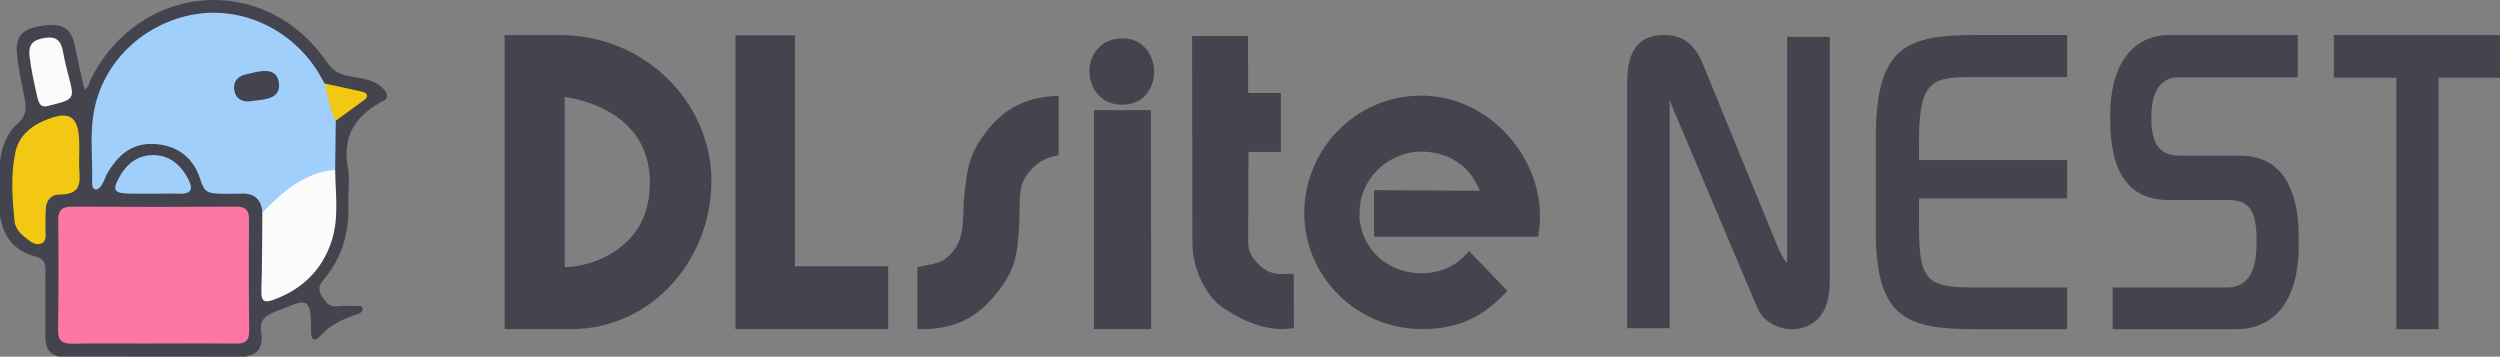 <?xml version="1.0" encoding="UTF-8"?>
<svg id="_レイヤー_1" data-name="レイヤー 1" xmlns="http://www.w3.org/2000/svg" viewBox="0 0 599.35 85.51">
  <rect x="0" y="0" width="599.35" height="85.51" fill="#808080" stroke="none"/>
  <defs>
    <style>
      .cls-1 {
        fill: #fbfbfb;
      }

      .cls-2 {
        fill: #f3c812;
      }

      .cls-3 {
        fill: #44444e;
      }

      .cls-4 {
        fill: #44444e;
      }

      .cls-5 {
        fill: #fe77a4;
      }

      .cls-6 {
        fill: #a1cffc;
      }
    </style>
  </defs>
  <g>
    <path class="cls-3" d="M92.44,21.93c-2.3-3.09-5.97-3.09-9.21-3.78-2.3-.5-3.69-1.55-5.01-3.46C63.4-6.69,33.44-4.31,21.73,19.07c-.4.79-.4,1.9-1.42,2.33-.35-.91-1.8-7.61-2.27-10.02-.9-4.59-2.9-5.91-7.78-5.23-4.91.68-6.69,2.53-6.18,7.02.41,3.59,1.16,7.13,1.86,10.68.44,2.23.3,4-1.64,5.71-2.68,2.35-3.88,5.64-4.3,9.18v12.93c.75,5.02,3.44,8.54,8.4,9.78,2.15.54,2.5,1.6,2.48,3.44-.06,5.09.03,10.17-.04,15.26-.03,2.5.41,4.59,3.22,5.32,14.89,0,29.79.03,44.68.04,3.38-.48,4.35-2.74,3.91-5.69-.48-3.2.85-4.16,3.88-5.33,1.03-.4,1.86-.66,2.75-1.05,4.05-1.78,5.03-1.18,5.27,3.33.05.98,0,1.98.03,2.96.03,1.7.89,2.28,2.05.96,2.47-2.83,5.68-4.25,9.12-5.39.57-.19,1.31-.6,1.15-1.38-.18-.88-1.03-.53-1.58-.55-1.48-.05-2.98-.11-4.45.06-2.06.23-2.84-1.07-3.75-2.53-.97-1.56-.6-2.63.52-3.93,4.51-5.27,6.14-11.49,5.88-18.34-.11-2.79.42-5.68-.1-8.38-1.53-8.08,2.26-12.97,9.03-16.36.39-.48.45-1.37,0-1.98l-.02.03Z"/>
    <path class="cls-6" d="M80.5,28.94c-.05,3.92-.1,7.86-.15,11.78-5.48,3.98-10.83,8.19-17.45,10.24-.23-3.23-1.96-4.71-5.2-4.54-1.31.07-2.6.03-3.95.03-4.16,0-4.73-.35-5.79-3.63-1.58-4.87-5.21-7.85-10.61-8.28-5.7-.46-9.12,2.67-11.72,7.18-.33.57-1.26,3.73-2.65,3.71-1.01-.02-.91-1.56-.89-2.41.11-5.26-.53-10.56.34-15.78,2.15-12.97,12.66-21.77,24.01-23.77,11.55-2.03,23.5,3.49,29.94,14,.52.84.96,1.72,1.45,2.58,3.16,2.28,3.86,5.31,2.67,8.91h0Z"/>
    <path class="cls-5" d="M36.69,82.36c-6.43,0-12.85-.08-19.28.04-2.5.05-3.53-.7-3.49-3.34.13-8.72.15-17.44.04-26.16-.03-2.64,1.02-3.37,3.51-3.36,13.01.08,26.04.07,39.05,0,2.29,0,3.21.75,3.19,3.13-.09,8.88-.08,17.77.03,26.66.03,2.44-1.03,3.08-3.27,3.05-6.59-.09-13.18-.03-19.78-.03h0Z"/>
    <path class="cls-1" d="M62.9,50.96c4.9-4.99,10-9.61,17.45-10.24.07,5.73.97,11.52-.87,17.13-2.25,6.82-6.89,11.37-13.64,13.92-2.3.87-3.26.73-3.18-2.06.2-6.25.17-12.5.24-18.74Z"/>
    <path class="cls-2" d="M18.98,37.59c0,.99-.05,1.98.02,2.96.24,3.48.37,6.09-4.79,6.1-2.04,0-3.17,1.49-3.24,3.58-.06,1.48-.08,2.97-.08,4.44s.35,3.03-.77,3.6c-1.73.87-3.09-.58-4.36-1.58-1.2-.94-2.16-2.26-2.29-3.72-.53-5.56-.96-11.19.28-16.7.75-3.38,3.23-5.72,6.38-7.14,6.51-2.94,8.85-1.46,8.87,5.48v2.97h0Z"/>
    <path class="cls-6" d="M36.63,46.42c-1.8,0-3.61.03-5.4,0-3.98-.08-4.4-.75-2.53-4.11,1.82-3.26,4.61-5.24,8.33-5.12,3.72.13,6.33,2.35,8.04,5.63,1.22,2.32,1.04,3.72-2.07,3.62-2.13-.08-4.26-.02-6.39,0h.02Z"/>
    <path class="cls-1" d="M12.36,25.16c-2.5.92-3.01-.02-3.5-2.23-.69-3.16-1.41-6.28-1.78-9.51-.36-3.12,1.27-3.98,3.8-4.35,2.65-.39,3.77.71,4.24,3.39s1.12,4.97,1.77,7.51c.9,3.57.36,4.03-4.54,5.21h0Z"/>
    <path class="cls-2" d="M80.5,28.94c-1.49-2.79-1.88-5.91-2.67-8.91,2.73.59,5.47,1.13,8.19,1.78.7.17,1.82.27,1.95.95.18.94-.86,1.33-1.49,1.81-1.97,1.49-3.98,2.92-5.98,4.37h0Z"/>
    <path class="cls-3" d="M59.8,24.31c-1.8.12-3.39-.68-3.66-2.81-.27-2.1.99-3.32,3.04-3.72.96-.19,1.91-.48,2.87-.63,2.31-.37,4.44-.1,4.81,2.73.36,2.76-1.55,3.67-3.88,4-.97.14-1.95.26-3.18.43Z"/>
  </g>
  <g id="_レイヤー_1-2" data-name=" レイヤー 1-2">
    <g>
      <path class="cls-4" d="M269.25,25.11c5.12-.1,7.46-4.21,7.46-8-.1-3.78-2.51-7.9-7.54-7.9-2.27-.05-4.28.72-5.73,2.19-1.48,1.48-2.3,3.59-2.25,5.78,0,2.2.86,4.34,2.35,5.81,1.48,1.44,3.46,2.17,5.7,2.12h.02Z"/>
      <path class="cls-4" d="M134.36,8.4h-13.38v70.49h16.09c8.54,0,16.72-3.43,22.91-9.61,6.71-6.72,10.58-16.14,10.58-25.86-.06-19.27-16.35-35.01-36.21-35.01ZM150.62,57.62c-5.16,5.24-12.37,6.39-14.75,6.39h-.49V23.25c3.69.49,20.08,3.67,20.42,20.02.11,5.88-1.63,10.74-5.19,14.34l.02.02ZM190.58,8.48h-14.26v70.41h36.61v-15.05h-22.35V8.48ZM235.13,33.43c-2.94,4.33-3.34,7.95-3.9,12.95l-.03.3c-.13,1.25-.18,2.46-.21,3.64-.13,4.02-.24,7.44-2.89,10.38-2.2,2.52-4.12,2.47-7.3,3.16l-.85.19v14.86h1.04c7.89,0,13.28-2.67,18.2-8.91,4.52-5.73,4.89-9.85,5.22-17.86.03-.85.03-1.64.03-2.39.03-3.32.05-5.67,2.01-8.17,1.9-2.41,3.69-3.58,6.51-4.2l.83-.18v-14.19h-1.13c-7.85.57-13.09,3.75-17.56,10.43h.02ZM310.17,65.63s-2.55.05-3.05.05c-2.16,0-3.82-.72-5.51-2.41-1.71-1.79-2.38-3.27-2.38-5.28,0,0,.06-17.11.08-21.57h7.77v-14.13h-7.85l-.03-13.65h-13.41l.08,49.67c0,6.45,3.54,12.82,6.99,15.23,3.7,2.47,8.65,5.35,14.58,5.35.56,0,2.75-.21,2.75-.21l-.03-13.06.02.02ZM262.26,26.41v52.48h13.73l-.08-52.49h-13.63l-.02.02ZM351.38,61.05c-2.46,2.83-6.4,4.47-10.63,4.47-6.51,0-13.78-4.07-14.85-13.2,0,0,.05-1.34.05-1.53,0-7.73,6.72-14.37,14.67-14.45,6.71,0,11.91,3.51,14.13,9.4l-25.34-.16v11.16h39.35l.13-.91c.16-1.28.32-2.62.32-3.91,0-7.57-3.26-15.17-8.94-20.74-5.51-5.44-12.66-8.38-20-8.25-15.2.16-27.59,12.82-27.59,28.24.08,15.28,12.72,27.72,28.18,27.72,8.24,0,14.02-2.44,19.81-8.41l.72-.73-9.2-9.58-.77.88-.05.02Z"/>
    </g>
  </g>
  <g>
    <path class="cls-4" d="M428.44,62.7c0,1.03-1.63-2.06-2.18-3.34l-18.03-44.06c-1.82-4.2-4.21-6.9-9.29-6.9-6.44,0-8.83,4.08-8.83,11.49v58.8h10.18s0-54.16,0-54.16c0-1.12.4.54.4.54l20.5,48.45c1.66,4.1,5.72,5.4,8.21,5.4,5.04,0,9.27-3.08,9.27-11.32V8.84s-10.22,0-10.22,0v53.86Z"/>
    <path class="cls-4" d="M449.7,33.22v21.99c0,20.8,6.92,23.71,23.87,23.71h22v-10h-21.19c-11.68,0-14.32-.66-14.32-14.2v-7.15h35.51v-9.19h-35.51v-4.92c0-15.13,3.95-14.99,14-14.99h21.51v-10.08h-21.51c-16.85,0-24.36,2.4-24.36,24.82Z"/>
    <path class="cls-4" d="M537.23,37.32h-14.56c-4.84,0-6.9-2.66-6.9-8.9v-.49c0-5.77,2.12-9.41,6.49-9.41h28.61v-10.12h-30.81c-8.87,0-14.17,7.21-14.17,19.29v.9c0,13.03,4.62,19.37,14.11,19.37h14.38c4.81,0,6.6,2.57,6.6,9.47v.98c0,6.75-2.13,10.51-7.13,10.51h-27.37v10h29.63c9.53,0,15-7.33,15-20.1v-2.04c0-12.54-4.93-19.45-13.87-19.45Z"/>
    <polygon class="cls-4" points="559.51 8.4 559.51 18.62 574.51 18.62 574.51 78.92 584.63 78.92 584.63 18.62 599.35 18.62 599.35 8.4 559.51 8.4"/>
  </g>
</svg>